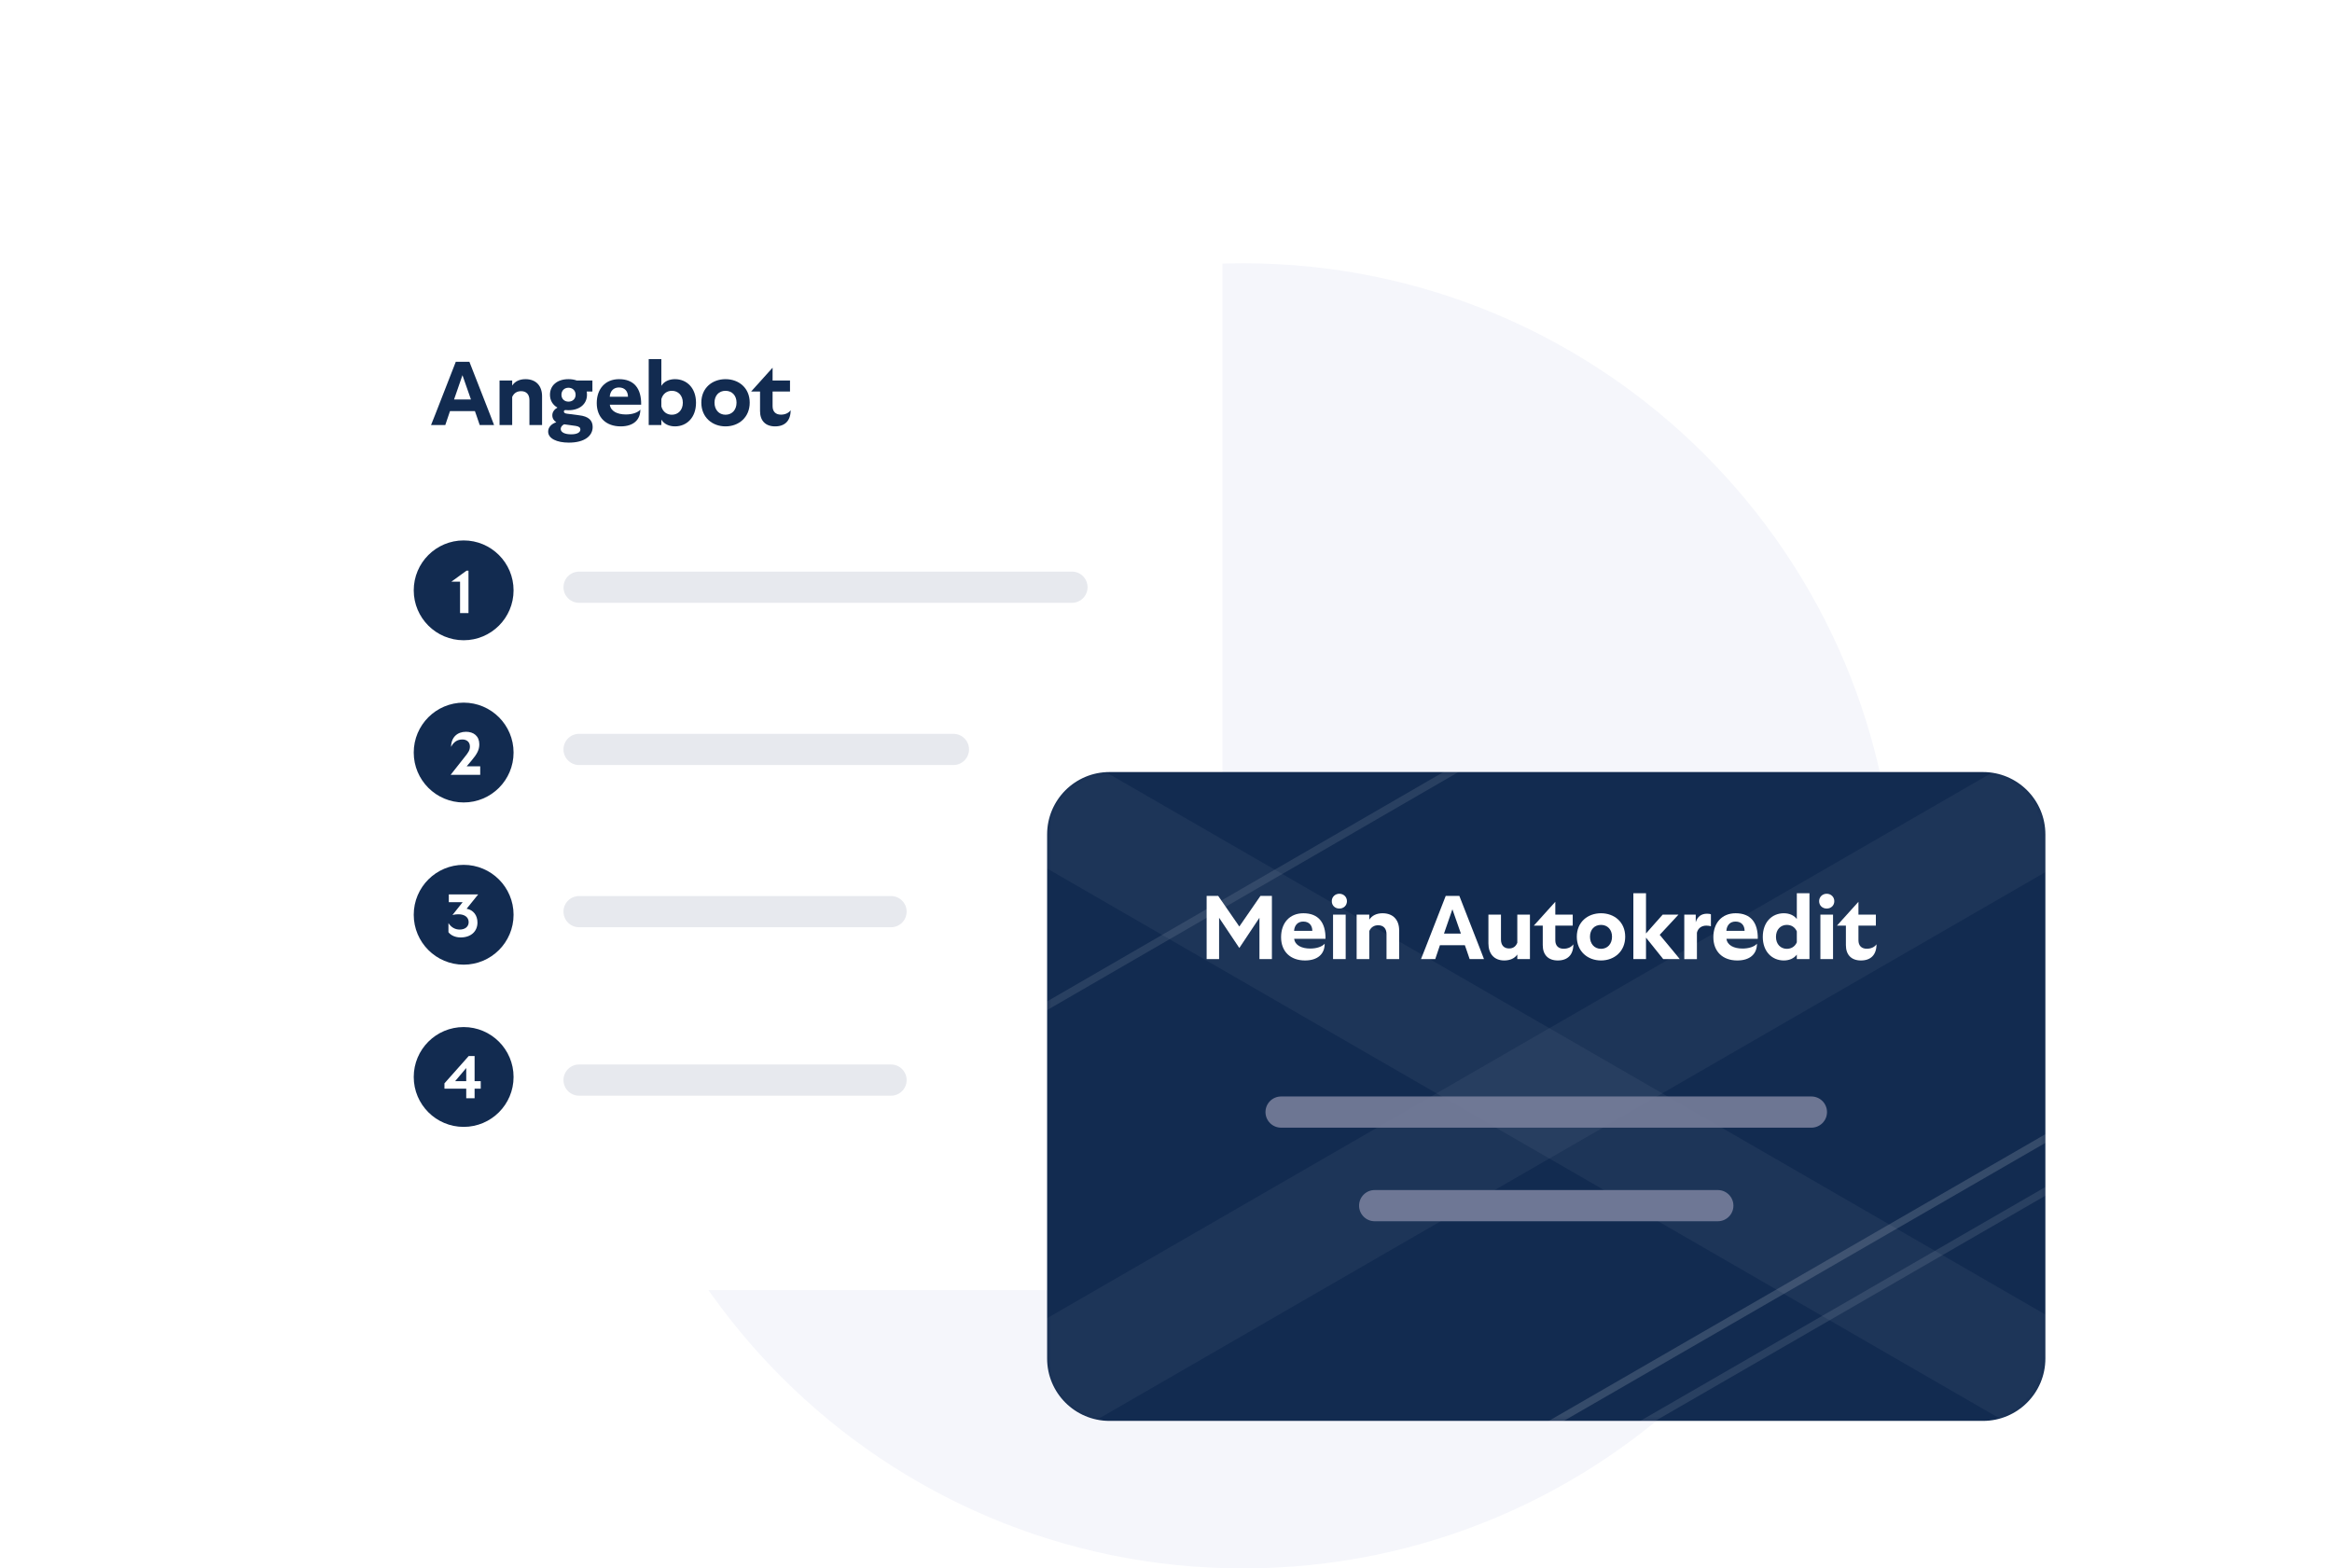 <svg width="620" height="417" viewBox="0 0 620 417" fill="none" xmlns="http://www.w3.org/2000/svg">
<path d="M330.5 417C426.321 417 504 339.321 504 243.5C504 147.679 426.321 70 330.5 70C234.679 70 157 147.679 157 243.5C157 339.321 234.679 417 330.5 417Z" fill="#F5F6FB"/>
<g filter="url(#filter0_d_2759_2183)">
<path d="M76 67C76 57.059 84.059 49 94 49H307C316.941 49 325 57.059 325 67V325C325 334.941 316.941 343 307 343H94C84.059 343 76 334.941 76 325V67Z" fill="white"/>
</g>
<path d="M527.209 205.266H294.981C285.82 205.266 278.394 212.692 278.394 221.853V361.19C278.394 370.351 285.82 377.777 294.981 377.777H527.209C536.37 377.777 543.796 370.351 543.796 361.19V221.853C543.796 212.692 536.37 205.266 527.209 205.266Z" fill="#122B50"/>
<mask id="mask0_2759_2183" style="mask-type:luminance" maskUnits="userSpaceOnUse" x="278" y="205" width="266" height="173">
<path d="M527.209 205.266H294.981C285.82 205.266 278.394 212.692 278.394 221.853V361.19C278.394 370.351 285.82 377.777 294.981 377.777H527.209C536.37 377.777 543.796 370.351 543.796 361.19V221.853C543.796 212.692 536.37 205.266 527.209 205.266Z" fill="white"/>
</mask>
<g mask="url(#mask0_2759_2183)">
<path opacity="0.1" d="M400.021 198.164L276.658 269.562L275.656 267.831L399.02 196.434L400.021 198.164Z" fill="white"/>
<path opacity="0.15" d="M553.094 298.494L400.597 386.538L399.597 384.806L552.094 296.762L553.094 298.494Z" fill="white"/>
<path opacity="0.1" d="M563.047 306.791L410.55 394.835L409.55 393.103L562.047 305.059L563.047 306.791Z" fill="white"/>
<path opacity="0.05" d="M562.007 221.363L276.844 386.002L261.844 360.021L547.007 195.383L562.007 221.363Z" fill="white"/>
<path opacity="0.05" d="M562.007 360.021L547.007 386.002L261.844 221.363L276.844 195.383L562.007 360.021Z" fill="white"/>
</g>
<path d="M494.769 255.362C492.201 255.362 490.761 253.85 490.761 251.282V246.098H488.385L494.097 239.762V243.17H498.729V246.098H494.097V249.986C494.097 251.45 494.937 252.242 496.305 252.242C497.457 252.242 498.369 251.81 498.897 251.066C498.897 253.85 497.385 255.362 494.769 255.362Z" fill="white"/>
<path d="M483.982 255.001V253.201V246.193V243.169H487.342V253.033V255.001H483.982ZM483.646 239.593C483.646 238.489 484.51 237.625 485.662 237.625C486.814 237.625 487.678 238.489 487.678 239.593C487.678 240.745 486.814 241.561 485.662 241.561C484.51 241.561 483.646 240.745 483.646 239.593Z" fill="white"/>
<path d="M477.715 240.504V237.48H481.075V252.816V255H477.715V253.8C476.947 254.832 475.699 255.36 474.259 255.36C471.139 255.36 468.667 253.032 468.667 249.096C468.667 245.136 471.139 242.808 474.259 242.808C475.699 242.808 476.947 243.336 477.715 244.344V240.504ZM472.171 249.096C472.171 251.064 473.443 252.264 475.051 252.264C476.227 252.264 477.211 251.688 477.715 250.536V247.632C477.211 246.48 476.227 245.904 475.051 245.904C473.443 245.904 472.171 247.104 472.171 249.096Z" fill="white"/>
<path d="M461.886 255.361C457.998 255.361 455.526 252.985 455.526 249.169C455.526 245.401 457.782 242.809 461.454 242.809C465.438 242.809 467.406 245.281 467.334 249.601H459.006C459.222 251.329 460.998 252.193 463.278 252.193C464.934 252.193 466.446 251.713 467.118 250.897C467.118 253.657 465.246 255.361 461.886 255.361ZM458.982 247.489H463.83C463.83 246.097 463.038 245.017 461.43 245.017C459.966 245.017 459.078 246.001 458.982 247.489Z" fill="white"/>
<path d="M447.794 255.002V253.202V245.282V243.17H450.842V245.21C451.274 243.698 452.33 242.93 453.842 242.93C454.274 242.93 454.658 242.978 454.874 243.098V246.266C454.562 246.17 454.178 246.098 453.674 246.098C452.546 246.098 451.49 246.626 451.154 247.97V253.106V255.002H447.794Z" fill="white"/>
<path d="M442.199 255L437.615 249.288V253.032V255H434.255V253.2V240.504V237.48H437.615V248.184L440.135 245.328L442.055 243.168H446.255L443.879 245.736L441.263 248.544L445.007 253.056C445.679 253.896 445.847 254.04 446.591 255H442.199Z" fill="white"/>
<path d="M425.654 255.361C422.126 255.361 419.222 252.961 419.222 249.049C419.222 245.137 422.126 242.809 425.654 242.809C429.182 242.809 432.086 245.137 432.086 249.049C432.086 252.961 429.182 255.361 425.654 255.361ZM422.726 249.049C422.726 250.945 423.902 252.265 425.654 252.265C427.406 252.265 428.582 250.945 428.582 249.049C428.582 247.177 427.406 245.905 425.654 245.905C423.878 245.905 422.726 247.177 422.726 249.049Z" fill="white"/>
<path d="M414.175 255.362C411.607 255.362 410.167 253.85 410.167 251.282V246.098H407.791L413.503 239.762V243.17H418.135V246.098H413.503V249.986C413.503 251.45 414.343 252.242 415.711 252.242C416.863 252.242 417.775 251.81 418.303 251.066C418.303 253.85 416.791 255.362 414.175 255.362Z" fill="white"/>
<path d="M403.4 246.192V243.168H406.76V252.816V255H403.4V253.776C402.728 254.784 401.504 255.36 399.92 255.36C397.184 255.36 395.72 253.512 395.72 250.824V246.192V243.168H399.056V249.792C399.056 251.304 399.848 252.168 401.216 252.168C402.272 252.168 402.992 251.664 403.4 250.656V246.192Z" fill="white"/>
<path d="M377.791 254.999L378.919 252.167L384.367 238.199H387.991L393.511 252.311L394.543 254.999H390.727L389.887 252.527L389.455 251.303H382.831L382.375 252.647L381.583 254.999H377.791ZM383.911 248.207H388.399L386.143 241.751L383.911 248.207Z" fill="white"/>
<path d="M368.629 255.001V253.201V248.377C368.629 246.865 367.813 246.001 366.421 246.001C365.293 246.001 364.501 246.529 364.045 247.537V253.033V255.001H360.685V253.201V246.193V243.169H364.045V244.513C364.741 243.433 365.965 242.809 367.573 242.809C370.453 242.809 371.989 244.657 371.989 247.345V253.081V255.001H368.629Z" fill="white"/>
<path d="M354.411 255.001V253.201V246.193V243.169H357.771V253.033V255.001H354.411ZM354.075 239.593C354.075 238.489 354.939 237.625 356.091 237.625C357.243 237.625 358.107 238.489 358.107 239.593C358.107 240.745 357.243 241.561 356.091 241.561C354.939 241.561 354.075 240.745 354.075 239.593Z" fill="white"/>
<path d="M346.957 255.361C343.069 255.361 340.597 252.985 340.597 249.169C340.597 245.401 342.853 242.809 346.525 242.809C350.509 242.809 352.477 245.281 352.405 249.601H344.077C344.293 251.329 346.069 252.193 348.349 252.193C350.005 252.193 351.517 251.713 352.189 250.897C352.189 253.657 350.317 255.361 346.957 255.361ZM344.053 247.489H348.901C348.901 246.097 348.109 245.017 346.501 245.017C345.037 245.017 344.149 246.001 344.053 247.489Z" fill="white"/>
<path d="M320.805 254.999V253.007V240.167V238.199H323.877L329.493 246.335L335.109 238.199H338.157V240.191V253.031V254.999H334.845V252.815V244.007L329.493 252.047L324.117 244.007V253.031V254.999H320.805Z" fill="white"/>
<path opacity="0.894" fill-rule="evenodd" clip-rule="evenodd" d="M340.597 291.523H481.592C483.883 291.523 485.739 293.38 485.739 295.67C485.739 297.961 483.883 299.817 481.592 299.817H340.597C338.307 299.817 336.45 297.961 336.45 295.67C336.45 293.38 338.307 291.523 340.597 291.523Z" fill="#787E9B"/>
<path fill-rule="evenodd" clip-rule="evenodd" d="M365.479 316.402H456.711C459.001 316.402 460.858 318.259 460.858 320.549C460.858 322.84 459.001 324.696 456.711 324.696H365.479C363.189 324.696 361.332 322.84 361.332 320.549C361.332 318.259 363.189 316.402 365.479 316.402Z" fill="#6E7795"/>
<path opacity="0.3" fill-rule="evenodd" clip-rule="evenodd" d="M153.957 151.977H285C287.29 151.977 289.147 153.833 289.147 156.123C289.147 158.414 287.29 160.27 285 160.27H153.957C151.667 160.27 149.811 158.414 149.811 156.123C149.811 153.833 151.667 151.977 153.957 151.977Z" fill="#AFB5C6"/>
<path opacity="0.3" fill-rule="evenodd" clip-rule="evenodd" d="M153.957 195.105H253.484C255.774 195.105 257.63 196.962 257.63 199.252C257.63 201.543 255.774 203.399 253.484 203.399H153.957C151.667 203.399 149.811 201.543 149.811 199.252C149.811 196.962 151.667 195.105 153.957 195.105Z" fill="#AFB5C6"/>
<path opacity="0.3" fill-rule="evenodd" clip-rule="evenodd" d="M153.957 238.234H236.896C239.186 238.234 241.043 240.091 241.043 242.381C241.043 244.672 239.186 246.528 236.896 246.528H153.957C151.667 246.528 149.811 244.672 149.811 242.381C149.811 240.091 151.667 238.234 153.957 238.234Z" fill="#AFB5C6"/>
<path opacity="0.3" fill-rule="evenodd" clip-rule="evenodd" d="M153.957 283.02H236.896C239.186 283.02 241.043 284.876 241.043 287.166C241.043 289.457 239.186 291.313 236.896 291.313H153.957C151.667 291.313 149.811 289.457 149.811 287.166C149.811 284.876 151.667 283.02 153.957 283.02Z" fill="#AFB5C6"/>
<path d="M123.27 213.353C130.599 213.353 136.54 207.412 136.54 200.083C136.54 192.754 130.599 186.812 123.27 186.812C115.941 186.812 110 192.754 110 200.083C110 207.412 115.941 213.353 123.27 213.353Z" fill="#122B50"/>
<path d="M206.077 113.362C203.509 113.362 202.069 111.85 202.069 109.282V104.098H199.693L205.405 97.762V101.17H210.037V104.098H205.405V107.986C205.405 109.45 206.245 110.242 207.613 110.242C208.765 110.242 209.677 109.81 210.205 109.066C210.205 111.85 208.693 113.362 206.077 113.362Z" fill="#122B50"/>
<path d="M192.892 113.361C189.364 113.361 186.46 110.961 186.46 107.049C186.46 103.137 189.364 100.809 192.892 100.809C196.42 100.809 199.324 103.137 199.324 107.049C199.324 110.961 196.42 113.361 192.892 113.361ZM189.964 107.049C189.964 108.945 191.14 110.265 192.892 110.265C194.644 110.265 195.82 108.945 195.82 107.049C195.82 105.177 194.644 103.905 192.892 103.905C191.116 103.905 189.964 105.177 189.964 107.049Z" fill="#122B50"/>
<path d="M172.47 98.504V95.481H175.83V102.584C176.55 101.408 177.918 100.808 179.454 100.808C182.574 100.808 185.046 103.136 185.046 107.072C185.046 111.032 182.574 113.36 179.454 113.36C177.918 113.36 176.55 112.76 175.83 111.56V113H172.47V98.504ZM175.83 108.056C176.238 109.52 177.318 110.264 178.638 110.264C180.27 110.264 181.542 109.04 181.542 107.072C181.542 105.104 180.27 103.904 178.638 103.904C177.342 103.904 176.238 104.648 175.83 106.112V108.056Z" fill="#122B50"/>
<path d="M165.015 113.361C161.127 113.361 158.655 110.985 158.655 107.169C158.655 103.401 160.911 100.809 164.583 100.809C168.567 100.809 170.535 103.281 170.463 107.601H162.135C162.351 109.329 164.127 110.193 166.407 110.193C168.063 110.193 169.575 109.713 170.247 108.897C170.247 111.657 168.375 113.361 165.015 113.361ZM162.111 105.489H166.959C166.959 104.097 166.167 103.017 164.559 103.017C163.095 103.017 162.207 104.001 162.111 105.489Z" fill="#122B50"/>
<path d="M151.234 117.681C148.042 117.681 145.738 116.601 145.738 114.753C145.738 113.625 146.53 112.737 147.898 112.257C147.25 111.849 146.842 111.225 146.842 110.409C146.842 109.521 147.418 108.801 148.21 108.369C146.962 107.673 146.218 106.473 146.218 104.961C146.218 102.417 148.186 100.809 151.138 100.809C151.954 100.809 152.698 100.929 153.346 101.169H157.498V104.097H155.986C156.034 104.361 156.058 104.649 156.058 104.961C156.058 107.433 154.09 109.065 151.138 109.065C150.826 109.065 150.514 109.041 150.226 109.017C150.034 109.089 149.914 109.233 149.914 109.401C149.914 109.737 150.178 109.929 150.802 110.001L153.97 110.409C156.466 110.697 157.57 111.753 157.57 113.529C157.57 115.833 155.506 117.681 151.234 117.681ZM149.074 114.033C149.074 114.993 150.274 115.473 151.858 115.473C153.49 115.473 154.306 114.945 154.306 114.177C154.306 113.721 153.994 113.385 153.082 113.241L149.986 112.809C149.482 113.049 149.074 113.505 149.074 114.033ZM149.266 104.961C149.266 106.041 150.058 106.785 151.138 106.785C152.242 106.785 153.034 106.041 153.034 104.961C153.034 103.833 152.218 103.089 151.138 103.089C150.058 103.089 149.266 103.833 149.266 104.961Z" fill="#122B50"/>
<path d="M140.757 113.001V111.201V106.377C140.757 104.865 139.941 104.001 138.549 104.001C137.421 104.001 136.629 104.529 136.173 105.537V111.033V113.001H132.813V111.201V104.193V101.169H136.173V102.513C136.869 101.433 138.093 100.809 139.701 100.809C142.581 100.809 144.117 102.657 144.117 105.345V111.081V113.001H140.757Z" fill="#122B50"/>
<path d="M114.6 112.999L115.728 110.167L121.176 96.199H124.8L130.32 110.311L131.352 112.999H127.536L126.696 110.527L126.264 109.303H119.64L119.184 110.647L118.392 112.999H114.6ZM120.72 106.207H125.208L122.952 99.751L120.72 106.207Z" fill="#122B50"/>
<path d="M123.27 170.224C130.599 170.224 136.54 164.283 136.54 156.954C136.54 149.625 130.599 143.684 123.27 143.684C115.941 143.684 110 149.625 110 156.954C110 164.283 115.941 170.224 123.27 170.224Z" fill="#122B50"/>
<path d="M122.314 162.999V161.671V154.647H120.01L124.042 151.719H124.554V161.687V162.999H122.314Z" fill="white"/>
<path d="M123.448 201.391C124.488 200.111 124.936 199.471 124.936 198.495C124.936 197.311 124.12 196.607 122.92 196.607C121.608 196.607 120.568 197.279 119.928 198.575C119.944 196.063 121.544 194.559 123.896 194.559C125.928 194.559 127.432 195.695 127.432 197.887C127.432 199.343 126.856 200.463 125.32 202.271L124.072 203.743H127.672V205.999H119.816L123.448 201.391Z" fill="white"/>
<path d="M123.27 256.478C130.599 256.478 136.54 250.537 136.54 243.208C136.54 235.879 130.599 229.938 123.27 229.938C115.941 229.938 110 235.879 110 243.208C110 250.537 115.941 256.478 123.27 256.478Z" fill="#122B50"/>
<path d="M122.475 249.241C121.099 249.241 119.883 248.713 119.227 247.849V245.417C119.947 246.553 120.987 247.145 122.219 247.145C123.659 247.145 124.603 246.361 124.603 245.177C124.603 243.849 123.499 243.081 121.899 243.081C121.323 243.081 120.875 243.129 120.299 243.273L123.003 239.865H119.323V237.801H127.131L124.059 241.609C125.867 241.945 126.939 243.369 126.939 245.273C126.939 247.673 125.163 249.241 122.475 249.241Z" fill="white"/>
<path d="M123.27 299.607C130.599 299.607 136.54 293.665 136.54 286.337C136.54 279.008 130.599 273.066 123.27 273.066C115.941 273.066 110 279.008 110 286.337C110 293.665 115.941 299.607 123.27 299.607Z" fill="#122B50"/>
<path d="M123.956 292.002V289.442H118.164V288.034L124.612 280.77H126.18V287.442H127.812V289.442H126.18V292.002H123.956ZM121.012 287.442H123.956V283.954L121.012 287.442Z" fill="white"/>
<defs>
<filter id="filter0_d_2759_2183" x="71" y="44" width="259" height="304" filterUnits="userSpaceOnUse" color-interpolation-filters="sRGB">
<feFlood flood-opacity="0" result="BackgroundImageFix"/>
<feColorMatrix in="SourceAlpha" type="matrix" values="0 0 0 0 0 0 0 0 0 0 0 0 0 0 0 0 0 0 127 0" result="hardAlpha"/>
<feOffset/>
<feGaussianBlur stdDeviation="2.5"/>
<feComposite in2="hardAlpha" operator="out"/>
<feColorMatrix type="matrix" values="0 0 0 0 0 0 0 0 0 0 0 0 0 0 0 0 0 0 0.25 0"/>
<feBlend mode="normal" in2="BackgroundImageFix" result="effect1_dropShadow_2759_2183"/>
<feBlend mode="normal" in="SourceGraphic" in2="effect1_dropShadow_2759_2183" result="shape"/>
</filter>
</defs>
</svg>
